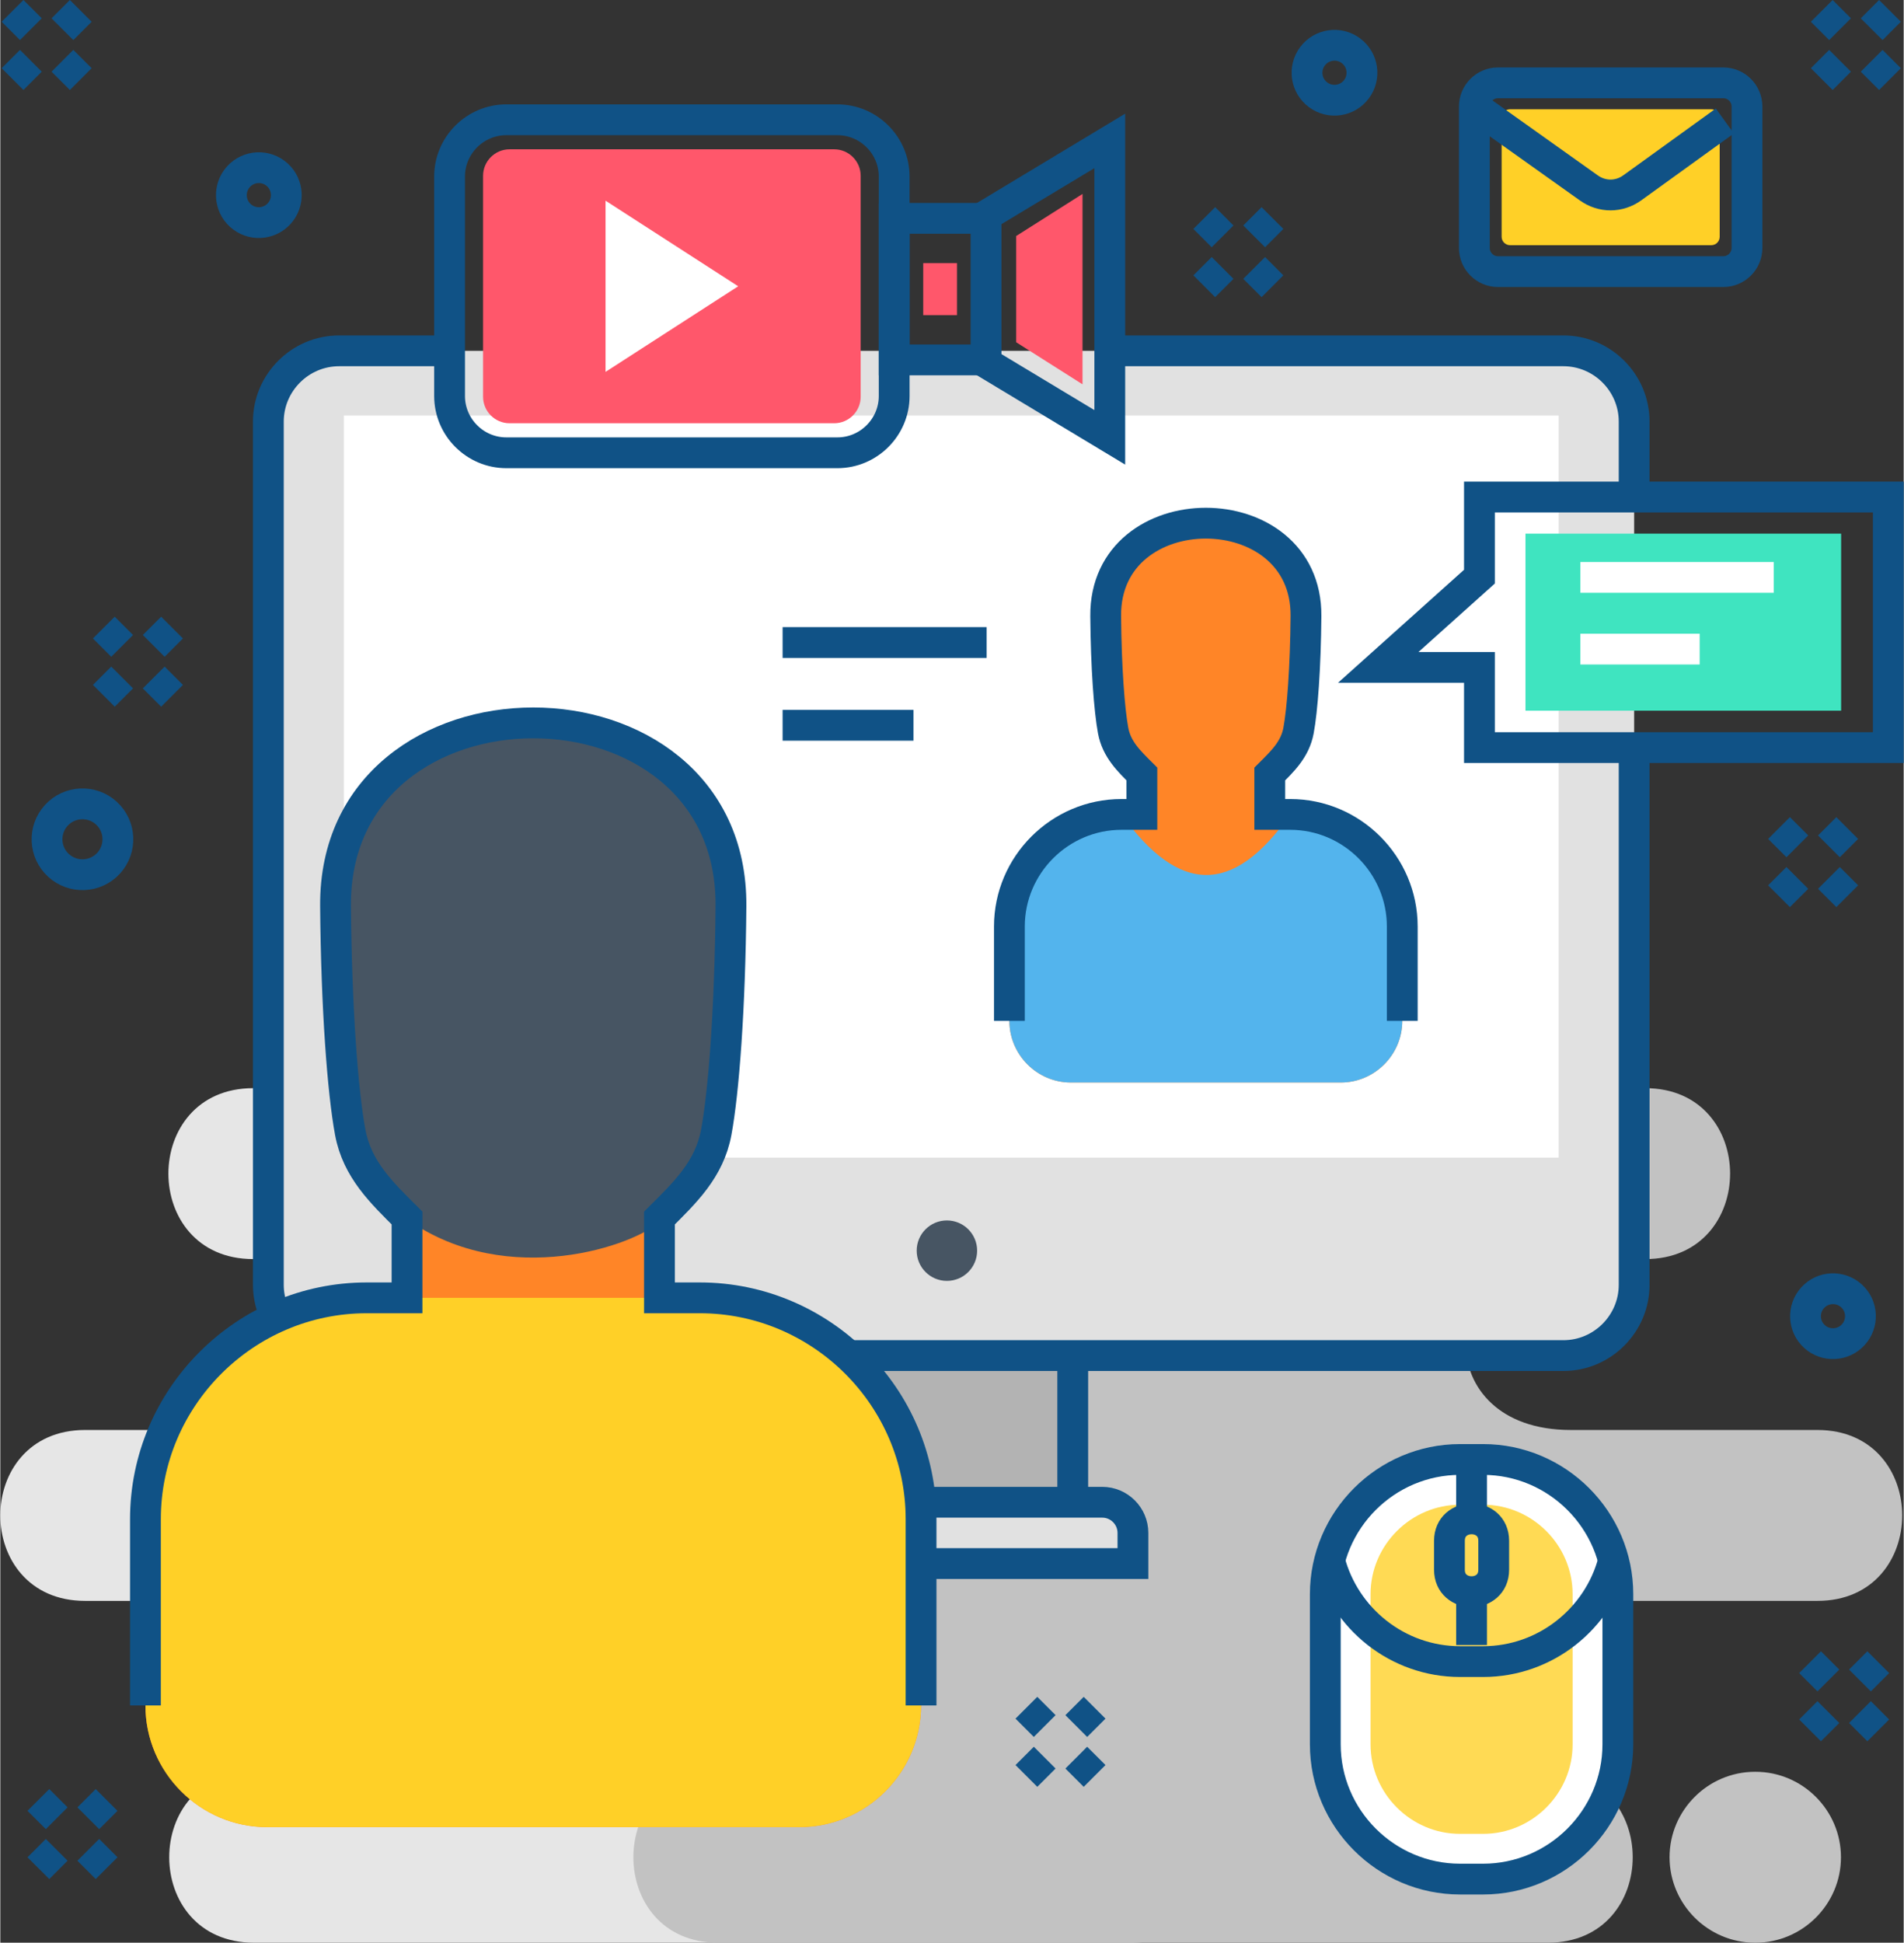 <svg clip-rule="evenodd" fill-rule="evenodd" height="252" image-rendering="optimizeQuality" shape-rendering="geometricPrecision" text-rendering="geometricPrecision" viewBox="0 0 89025 90857" width="247" xmlns="http://www.w3.org/2000/svg"><rect x="0" y="0" width="89025" height="90857" fill="#333333" stroke="none"/><g id="Layer_x0020_1"><g id="_404522168"><path d="m11865 82864h4622c5288 0 5288-7993 0-7993h-12522c-5287 0-5287-7993 0-7993h12268c5287 0 5287-7993 0-7993h-4406c-5287 0-5287-7993 0-7993h21945 7807 11900c5287 0 5287 7993 0 7993h-2203c-5287 0-5286 7993 0 7993h6007c5287 0 5287 7993 0 7993h-6261c-5287 0-5287 7993 0 7993h1924c5288 0 5288 7993 0 7993h-11367-7807-21907c-5287 0-5287-7993 0-7993z" fill="#e6e6e6"/><path d="m35780 50892h41161c5287 0 5286 7993 0 7993h-4105c-5586 0-6079 7993 612 7993h11542c5288 0 5287 7993 0 7993h-16627c-5287 0-5287 7993 0 7993h4023c5287 0 5287 7993 0 7993h-36606-2205c-5287 0-5287-7993 0-7993h2205c5322 0 5544-7993 0-7993h-9414c-5286 0-5286-7993 0-7993h6823c5854 180 6547-7993 0-7993h-4168c-5288 0-5288-7993 0-7993zm46315 31972h-24c-2198 0-3997 1798-3997 3996v1c0 2198 1799 3996 3997 3996h24c2198 0 3996-1798 3996-3996v-1c0-2198-1798-3996-3996-3996z" fill="#c2c2c2"/></g><path d="m70614 5110h9411c217 0 394 178 394 394v5570c0 216-177 393-394 393h-9411c-217 0-394-177-394-393v-5570c0-216 177-394 394-394z" fill="#ffd027"/><g id="_404515064"><path d="m15847 16408h57262c1820 0 3309 1489 3309 3309v40372c0 1820-1489 3310-3309 3310h-57262c-1821 0-3310-1490-3310-3310v-40372c0-1820 1489-3309 3310-3309z" fill="#e1e1e1"/><path d="m39104 63399h11056v6859h-11056z" fill="#b3b3b3"/><path d="m37722 70258h13820c788 0 1433 645 1433 1433v1434h-16687v-1434c0-788 645-1433 1434-1433z" fill="#e1e1e1"/><path d="m44274 57078c781 0 1414 633 1414 1413 0 781-633 1414-1414 1414-780 0-1413-633-1413-1414 0-780 633-1413 1413-1413z" fill="#475563"/><g fill="none" stroke="#105286" stroke-width="1440.33"><path d="m39104 70258v-6859m11056 0v6859"/><path d="m37722 70258h13820c788 0 1433 645 1433 1433v1434h-16687v-1434c0-788 645-1433 1434-1433z"/><path d="m12765 61293c-147-373-228-780-228-1204v-40372c0-1820 1489-3309 3310-3309h5039m31006 0h21217c1820 0 3309 1489 3309 3309v3439m0 12063v24870c0 1820-1489 3310-3309 3310h-33440"/></g><path d="m16069 19435h56818v34705h-56818z" fill="#fff"/></g><g id="_404536784"><path d="m52440 38089h954v-1891c-598-597-1181-1148-1345-2031-178-961-328-2941-348-5356-48-5791 9416-5791 9368 0-20 2415-169 4395-348 5356-164 883-747 1434-1345 2031v1891h955c2883 0 5242 2360 5242 5243v4414c0 1586-1297 2883-2882 2883h-12612c-1585 0-2882-1297-2882-2883v-4414c0-2883 2359-5243 5243-5243z" fill="#ff8527"/><path d="m52440 38089c2668 3718 5212 3835 7890 0 2884 0 5243 2360 5243 5243v4414c0 1586-1297 2883-2882 2883h-12612c-1585 0-2882-1297-2882-2883v-4414c0-2883 2359-5243 5243-5243z" fill="#53b4ed"/><path d="m47197 47746v-4414c0-2883 2359-5243 5243-5243h954v-1891c-598-597-1181-1148-1345-2031-178-961-328-2941-348-5356-48-5791 9416-5791 9368 0-20 2415-169 4395-348 5356-164 883-747 1434-1345 2031v1891h955c2883 0 5242 2360 5242 5243v4414" fill="none" stroke="#105286" stroke-width="1440.33"/></g><g id="_404525384"><path d="m17138 60698h1885v-3734c-1181-1178-2332-2265-2657-4010-352-1896-647-5804-687-10572-94-11432 18589-11432 18495 0-40 4768-336 8676-688 10572-324 1745-1475 2832-2656 4010v3734h1885c5693 0 10350 4657 10350 10350v8713c0 3130-2561 5691-5691 5691h-24896c-3130 0-5690-2561-5690-5691v-8713c0-5693 4657-10350 10350-10350z" fill="#ff8527"/><path d="m17138 60698h15577c5693 0 10350 4657 10350 10350v8713c0 3130-2561 5691-5690 5691h-24897c-3130 0-5690-2561-5690-5691v-8713c0-5693 4657-10350 10350-10350z" fill="#ffd027"/><path d="m19103 57076c-1181-1178-2332-2265-2656-4010-353-1895-648-5804-688-10572-94-11432 18589-11432 18495 0-40 4768-336 8677-688 10572-324 1745-1475 2832-2656 4010s-7151 3242-11807 0z" fill="#475563"/><path d="m6788 79761v-8713c0-5693 4657-10350 10350-10350h1885v-3734c-1181-1178-2332-2265-2657-4010-352-1896-647-5804-687-10572-94-11432 18589-11432 18495 0-40 4768-336 8676-688 10572-324 1745-1475 2832-2656 4010v3734h1885c5693 0 10350 4657 10350 10350v8713" fill="none" stroke="#105286" stroke-width="1440.33"/></g><g id="_404533472"><path d="m68274 68258h1080c3466 0 6302 2835 6302 6301v7022c0 3466-2836 6301-6302 6301h-1080c-3466 0-6301-2835-6301-6301v-7022c0-3466 2835-6301 6301-6301z" fill="#fff"/><path d="m68274 70374c-2298 0-4185 1887-4185 4185v7022c0 2298 1887 4185 4185 4185h1080c2298 0 4186-1887 4186-4185v-7022c0-2298-1888-4185-4186-4185z" fill="#ffda54"/></g><path d="m68274 68258h1080c3466 0 6302 2835 6302 6301v7022c0 3466-2836 6301-6302 6301h-1080c-3466 0-6301-2835-6301-6301v-7022c0-3466 2835-6301 6301-6301z" fill="none" stroke="#105286" stroke-width="1440.33"/><path d="m75455 72984c-704 2710-3178 4726-6101 4726h-1080c-2922 0-5397-2016-6101-4726" fill="none" stroke="#105286" stroke-width="1440.33"/><path d="m68814 68258v2777" fill="none" stroke="#105286" stroke-width="1440.33"/><path d="m68814 74886v2048" fill="none" stroke="#105286" stroke-width="1440.33"/><path d="m69850 72062v1350c0 1370-2071 1370-2071 0v-1350c0-1370 2071-1370 2071 0z" fill="none" stroke="#105286" stroke-width="1440.33"/><path d="m23667 5602h15486c1460 0 2655 1194 2655 2654v10266c0 1460-1195 2654-2655 2654h-15486c-1460 0-2654-1194-2654-2654v-10266c0-1460 1194-2654 2654-2654z" fill="none" stroke="#105286" stroke-width="1440.33"/><path d="m69182 23246h19123v11718h-19123v-3750h-4734l4734-4245z" fill="none" stroke="#105286" stroke-width="1440.33"/><path d="m71335 24957h14764v8280h-14764z" fill="#3fe4c0"/><path d="m73902 27004h9047" fill="none" stroke="#fff" stroke-width="1440.33"/><path d="m73902 30357h5581" fill="none" stroke="#fff" stroke-width="1440.33"/><path d="m23817 6983h15186c681 0 1238 557 1238 1238v10336c0 681-557 1238-1238 1238h-15186c-680 0-1237-557-1237-1238v-10336c0-681 557-1238 1237-1238z" fill="#ff576b"/><path d="m46105 10212h-225-4072v2453 1714 2453h4072 225z" fill="none" stroke="#105286" stroke-width="1440.33"/><path d="m45880 10212 6012-3622v13864l-6012-3622" fill="none" stroke="#105286" stroke-width="1440.33"/><path d="m44746 12307h-1579v2431h1496 83z" fill="#ff576b"/><path d="m28308 9386 6204 4003-6204 4003z" fill="#fff"/><path d="m47515 16007 3102 1967v-8904l-3102 1968z" fill="#ff576b"/><g fill="none" stroke="#105286" stroke-width="1440.33"><path d="m85193 509 856 856m2334-856-856 857m-1478 1477-856 856m2334-856 856 856"/><path d="m573 509 856 856m2334-856-857 857m-1477 1477-856 856m2333-856 857 856"/><path d="m61453 2537c478-524 1291-562 1815-84s562 1291 84 1815c-478 525-1291 562-1815 84-525-478-562-1291-84-1815z"/><path d="m2618 38135c616-676 1665-724 2341-108 676 617 724 1665 108 2342-617 676-1665 724-2341 107-677-616-725-1665-108-2341z"/><path d="m83194 38726 857 856m2333-856-856 856m-1477 1477-857 856m2334-856 856 856"/><path d="m47992 79868 856 856m2334-856-857 857m-1477 1477-856 856m2333-856 857 856"/><path d="m84769 60691c478-525 1290-562 1815-84 524 478 561 1291 83 1815-478 525-1291 562-1815 84s-562-1291-83-1815z"/><path d="m11143 8261c478-524 1290-562 1815-84 524 478 561 1291 83 1815-478 525-1290 562-1815 84-524-478-561-1291-83-1815z"/><path d="m70047 3875h10545c607 0 1103 496 1103 1104v6620c0 607-496 1104-1103 1104h-10545c-607 0-1103-497-1103-1104v-6620c0-608 496-1104 1103-1104z"/><path d="m68944 4978 5357 3812c620 441 1415 438 2032-7l4327-3124"/><path d="m36590 30050h9542"/><path d="m36590 33921h6121"/><path d="m4842 29351 856 856m2334-856-856 856m-1478 1478-856 856m2334-856 856 856"/><path d="m56312 10198 856 857m2334-857-856 857m-1477 1477-857 856m2334-856 856 856"/><path d="m1781 84181 856 856m2334-856-856 856m-1478 1477-856 857m2334-857 856 857"/><path d="m84646 77737 856 856m2334-856-856 856m-1478 1478-856 856m2334-856 856 856"/></g></g></svg>